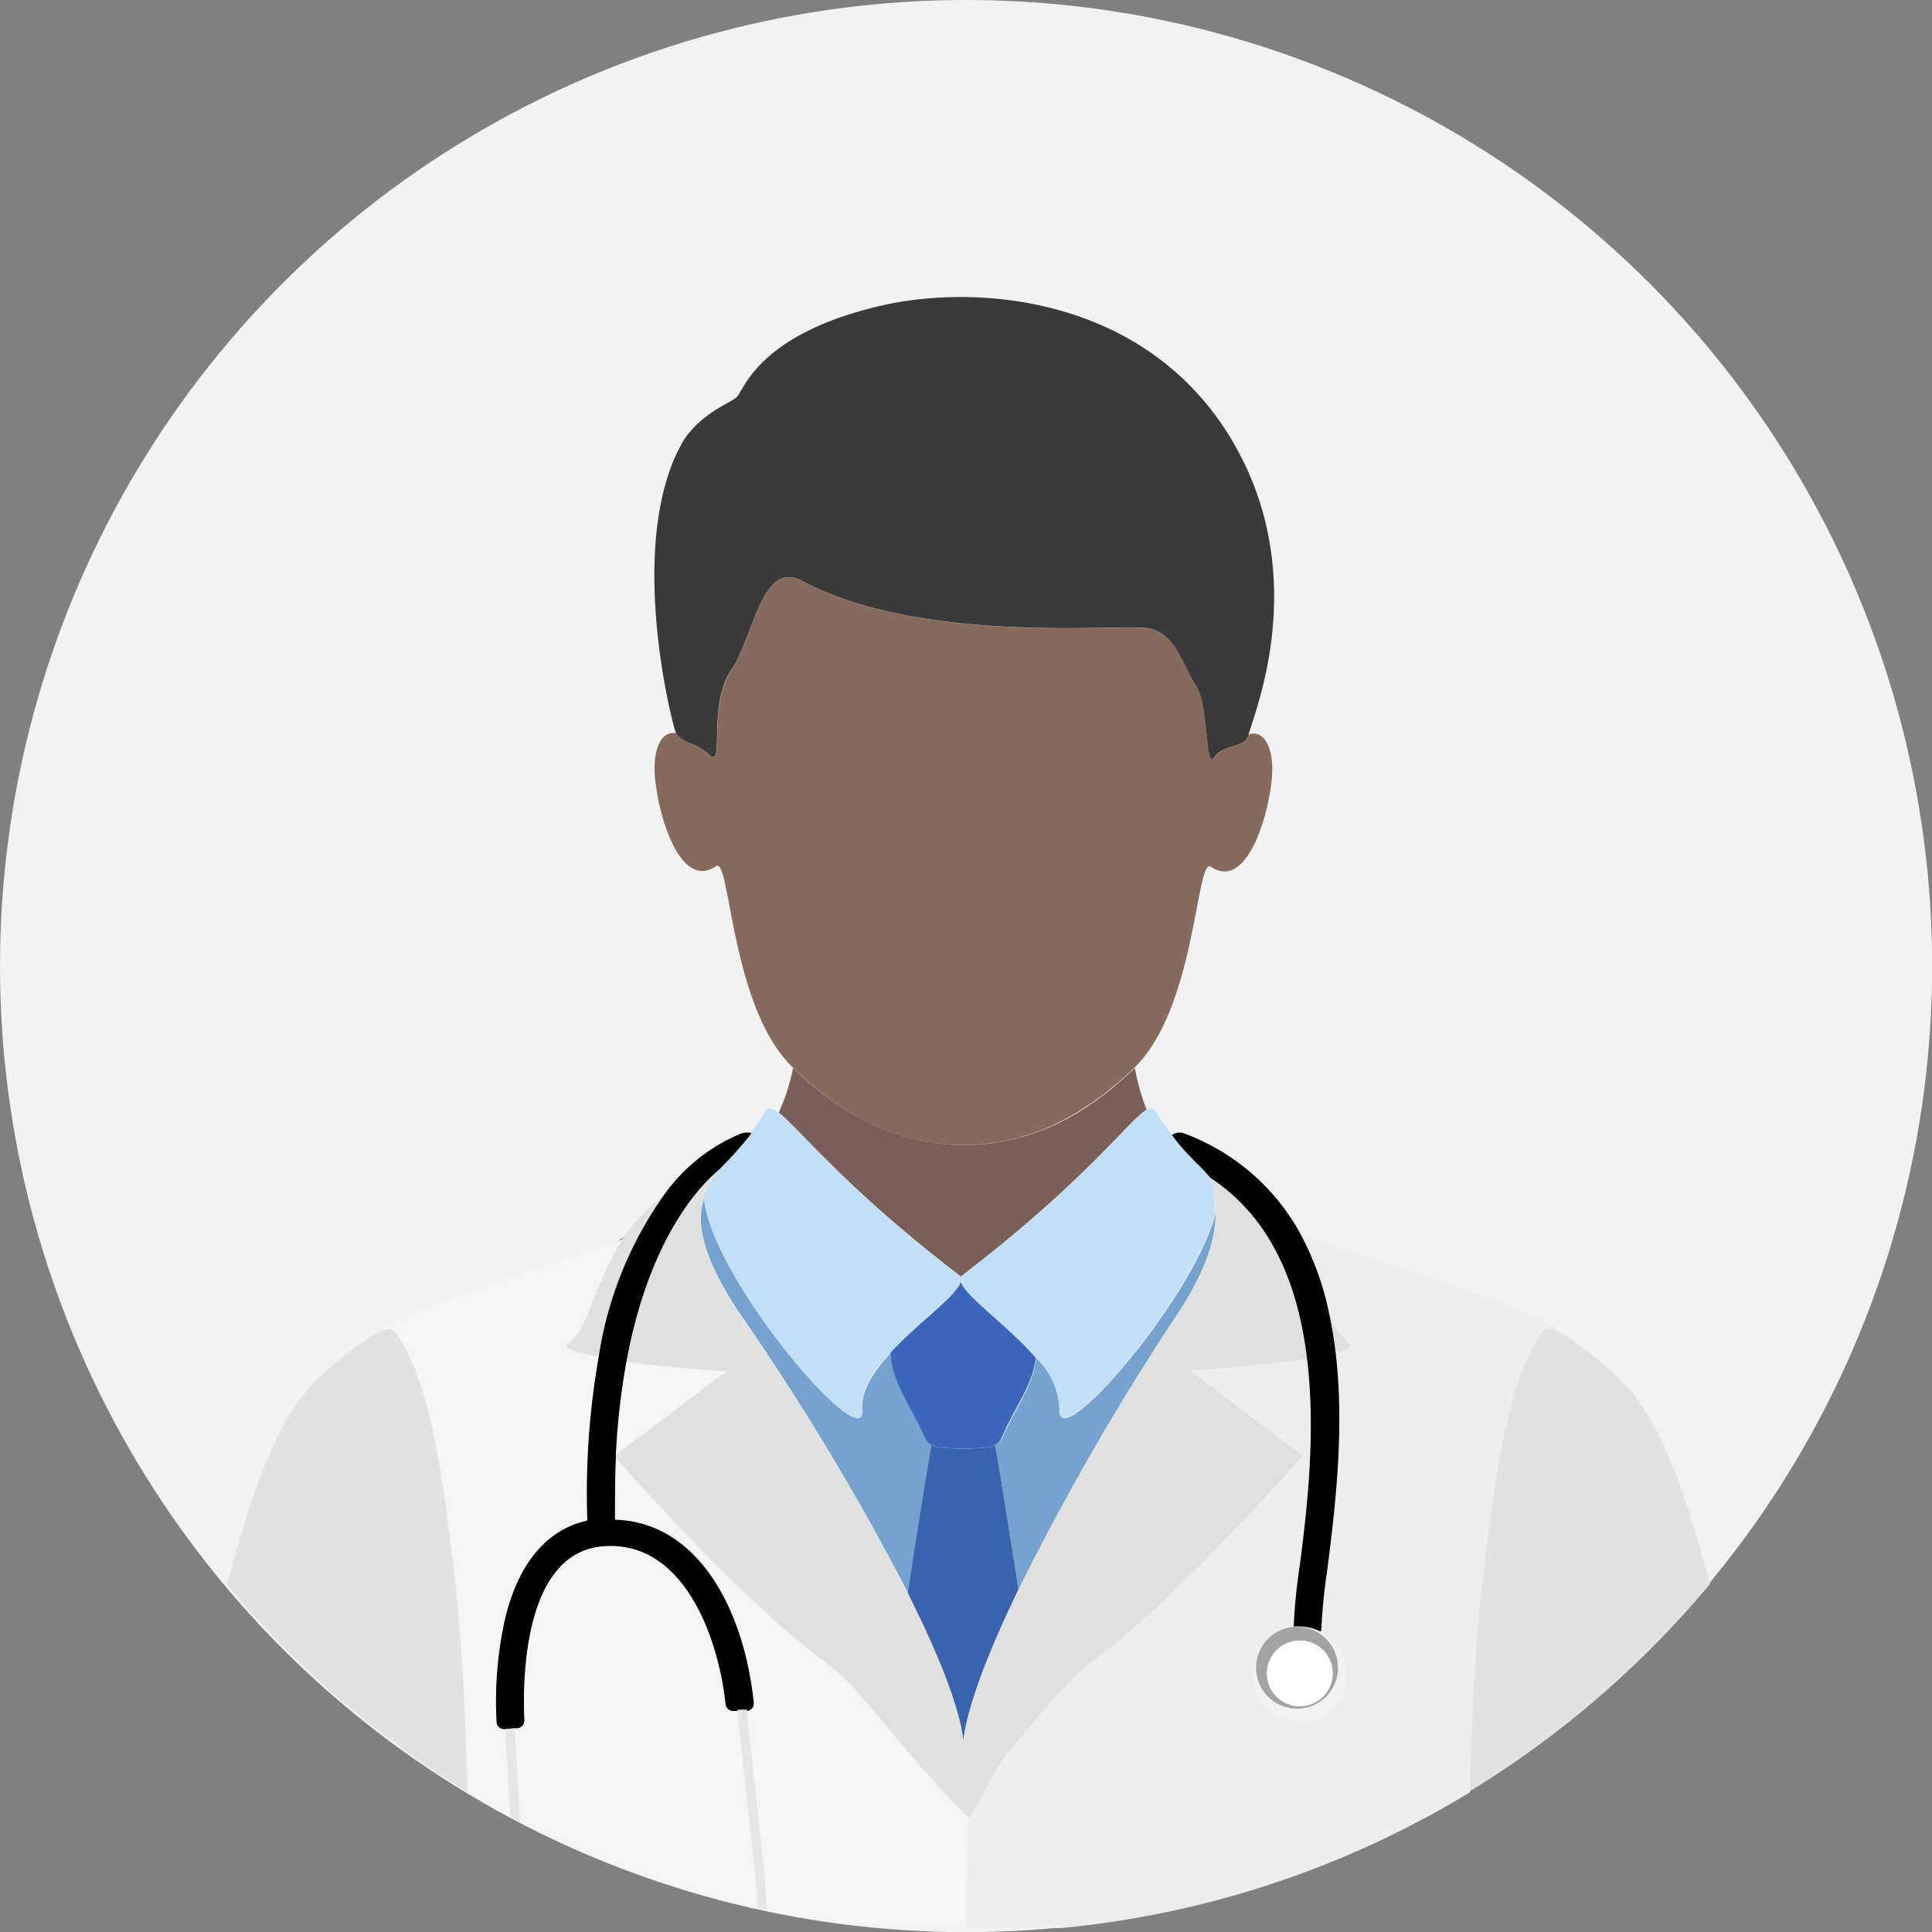 <svg xmlns="http://www.w3.org/2000/svg" viewBox="0 0 134.49 134.49"><rect x="0" y="0" width="134.49" height="134.49" fill="#808080" stroke="none"/><defs><style>.cls-1{fill:#f2f2f2;}.cls-2{fill:none;}.cls-3{fill:#7a5f56;}.cls-4{fill:#76a2cf;}.cls-5{fill:#866a5e;}.cls-6{fill:#3a3a3a;}.cls-7{fill:#3a63ad;}.cls-8{fill:#3c66bc;}.cls-9{fill:#c3dff7;}.cls-10{fill:#f5f5f5;}.cls-11{fill:#e2e2e2;}.cls-12{fill:#ededed;}.cls-13{fill:#e0e0e0;}.cls-14{fill:#a3a3a3;}.cls-15{fill:#fff;}.cls-16{fill:#e5e5e5;}</style></defs><g id="Layer_2" data-name="Layer 2"><g id="Object"><circle class="cls-1" cx="67.25" cy="67.25" r="67.25"></circle><path class="cls-2" d="M48.37,51.88l-.15-.08Z"></path><path class="cls-2" d="M83.16,80.82l-.51-.53C82.82,80.48,83,80.65,83.16,80.82Z"></path><path class="cls-2" d="M49,83.41v0Z"></path><path class="cls-3" d="M66.76,88.76a.27.27,0,0,1,.12.16.33.33,0,0,1,.13-.16C75.57,82.2,78.57,78,79.82,77.25A14.9,14.9,0,0,1,79,74.34c-.31.3-.63.59-.95.87a21,21,0,0,1-3.25,2.38A15.71,15.71,0,0,1,71.63,79a14.51,14.51,0,0,1-3,.63,15.35,15.35,0,0,1-3.89-.11,14.85,14.85,0,0,1-3.07-.84A16.72,16.72,0,0,1,58.46,77a24.26,24.26,0,0,1-3.25-2.65,14.42,14.42,0,0,1-1,3.1C55.68,78.61,58.84,82.69,66.76,88.76Z"></path><path class="cls-4" d="M49,83.46c-.17.7-1.08,2.91,2.88,8.52a177.65,177.65,0,0,1,11.34,18.93c.77-5,1.41-9,1.66-10.33a1,1,0,0,1-.43-.43c-1.11-2.5-2.35-3.9-2.42-6-1.19,1.29-2.1,2.66-2,3.94.34,3.59-10.58-9.15-11-14.67h0S49,83.44,49,83.46Z"></path><path class="cls-4" d="M43.46,86.09c-.17.1-.33.21-.5.33l.37-.13A1.37,1.37,0,0,1,43.46,86.09Z"></path><path class="cls-4" d="M69.27,100.58c.25,1.36.87,5.19,1.63,10.08A177.41,177.41,0,0,1,81.62,92c2.73-4,3-6.31,3-7.52-1.52,5.92-11.16,17-10.85,13.62a5.22,5.22,0,0,0-1.64-3.57c-.19,1.92-1.35,3.29-2.4,5.64A1,1,0,0,1,69.27,100.58Z"></path><path class="cls-5" d="M61.62,78.68a14.85,14.85,0,0,0,3.07.84,15.35,15.35,0,0,0,3.89.11,14.51,14.51,0,0,0,3-.63,15.71,15.71,0,0,0,3.13-1.41A21,21,0,0,0,78,75.21c.32-.28.64-.57.95-.87h0c4.34-4.19,4.3-14.77,5.35-14,2.39,1.61,3.92-3.18,4.22-6,.25-2.36-.6-3.56-1.58-3.22-.2,1-1.78.61-2.41,1.63s-.35-3.64-1.26-5-1.39-3.65-3.28-4-15.71,1.18-24.1-3.28c-2.91-1.56-3.4,3.84-5,6.22s-.45,6.79-1.44,5.91a4.5,4.5,0,0,0-1.07-.71l-.15-.08a2.46,2.46,0,0,1-1.09-.75c-1-.27-1.77.93-1.53,3.24.3,2.84,1.83,7.63,4.23,6,1-.75,1,9.83,5.34,14l0,0A24.26,24.26,0,0,0,58.46,77,16.72,16.72,0,0,0,61.62,78.68Z"></path><path class="cls-6" d="M48.22,51.8l.15.08a4.5,4.5,0,0,1,1.07.71c1,.88-.18-3.53,1.44-5.91s2.11-7.78,5-6.22c8.39,4.46,22.21,2.93,24.1,3.28s2.38,2.68,3.28,4,.63,6,1.26,5,2.21-.62,2.41-1.63v0C87.14,50,91.57,40,85.54,30.29s-17.63-10.55-24.26-9c-8.56,2-9.5,5.91-10,6.36s-2.28,1-3.63,2.9c-4.23,7-.79,20.12-.6,20.47l0,0A2.46,2.46,0,0,0,48.22,51.8Z"></path><path class="cls-7" d="M69.18,100.64a2.09,2.09,0,0,1-.71.14l-1.15.07v0H66.8v0l-1.14-.07a2.14,2.14,0,0,1-.72-.14l-.09-.06c-.25,1.38-.89,5.31-1.66,10.33,2,4,3.57,7.77,3.87,10.26.31-2.54,1.84-6.39,3.84-10.51-.76-4.89-1.38-8.72-1.63-10.08A.47.47,0,0,0,69.18,100.64Z"></path><path class="cls-8" d="M64.42,100.15a1,1,0,0,0,.43.43l.09.06a2.14,2.14,0,0,0,.72.14l1.14.07v0h.52v0l1.15-.07a2.09,2.09,0,0,0,.71-.14.47.47,0,0,1,.09-.06,1,1,0,0,0,.43-.43c1-2.35,2.21-3.72,2.4-5.64-1.94-2.23-4.92-4.28-5.22-5.3-.27,1-2.95,2.84-4.88,4.93C62.07,96.25,63.31,97.65,64.42,100.15Z"></path><path class="cls-9" d="M52.14,79.1A25.92,25.92,0,0,1,50,81.47a5.08,5.08,0,0,0-1,1.92v0c.45,5.52,11.37,18.26,11,14.67-.12-1.28.79-2.65,2-3.94,1.93-2.09,4.61-4,4.88-4.93.3,1,3.28,3.07,5.22,5.3a5.22,5.22,0,0,1,1.64,3.57c-.31,3.38,9.33-7.7,10.85-13.62,0-.51-.1-.83-.09-1A3.09,3.09,0,0,0,84.24,82a11.25,11.25,0,0,0-1-1.06l-.09-.1c-.17-.17-.34-.34-.51-.53a11.84,11.84,0,0,1-1-1.2.31.31,0,0,0-.07-.09h0c-.36-.49-.73-1-1.1-1.63-.15-.26-.36-.29-.66-.12-1.25.71-4.25,5-12.81,11.51a.33.33,0,0,0-.13.16.27.27,0,0,0-.12-.16c-7.92-6.07-11.08-10.15-12.5-11.29-.49-.39-.77-.44-1-.1-.34.57-.67,1-1,1.5h0Z"></path><path class="cls-10" d="M52.6,131.18l0-.37c-.78-7-1.2-11-1.27-11.75l-.19,0a.52.52,0,0,1-.56-.46c-.48-4.53-2.75-11.45-8.54-11s-5.58,9.76-5.47,12.1a.55.55,0,0,1-.5.57h-.22c0,.57.17,2.75.37,6.5a67,67,0,0,0,16.53,6.05A14.25,14.25,0,0,0,52.6,131.18Z"></path><path class="cls-10" d="M35.17,120.37a.53.53,0,0,1-.57-.51,26.13,26.13,0,0,1,.62-7.31c1.16-4.61,3.57-6.23,5.69-6.7a.53.53,0,0,1,0-.12,55.09,55.09,0,0,1,.8-11.3c-1.57-.27-2.58-.59-2.12-.93,1.41-1,1.52-3.24,3.52-6.82.08-.14.16-.26.25-.39l-.37.13c-4.08,1.38-13.89,4.41-16.8,6.33,0,0,0,0,0,.07.59-.31,1.07-.43,1.27-.14C30.06,96,31,103.75,31.87,112c.28,2.55.55,7.91.68,12.76,1,.59,2,1.15,3,1.7-.19-3.52-.31-5.56-.35-6.1Z"></path><path class="cls-10" d="M50.58,95.37s-3.81-.25-7-.65a49.59,49.59,0,0,0-.73,6.46Z"></path><path class="cls-10" d="M62.61,121.14c-1.51-1.7-3.32-4.17-5.16-5.51-5.53-4-13.51-13-14.58-14.21-.06,1.35-.09,2.76-.06,4.27h0c5.81.17,9,6.3,9.66,12.74A.52.52,0,0,1,52,119h-.06c.06.79.49,4.73,1.26,11.72l0,.39a17.41,17.41,0,0,1,.11,1.9,65.79,65.79,0,0,0,7.48,1.15h6.42c.07-3.36.13-6,.19-7.7A64,64,0,0,1,62.61,121.14Z"></path><path class="cls-11" d="M27.44,92.68c-.2-.29-.68-.17-1.27.14A24,24,0,0,0,22.1,96c-2.8,2.76-4.38,7.22-6.31,14.33a67.48,67.48,0,0,0,16.76,14.41c-.13-4.85-.4-10.21-.68-12.76C31,103.75,30.06,96,27.44,92.68Z"></path><path class="cls-12" d="M107.44,92.68c.2-.3.71-.17,1.32.16a.27.27,0,0,0,0-.09C105.47,90.57,93.26,87,90.65,86l-.1,0a20.41,20.41,0,0,1,2,5.59,4.51,4.51,0,0,0,1.34,2c.32.24-.09.47-.9.68.64,5.43-.08,11.09-.59,15.14a38.16,38.16,0,0,0-.4,4,.76.76,0,0,1-.06.26,3.28,3.28,0,1,1-1.87-.32,37.83,37.83,0,0,1,.41-4.17c.49-3.89,1.15-9.34.51-14.52-3.29.49-8.12.81-8.12.81l7.83,5.91S82,111.31,76,115.63c-1.84,1.34-3.65,3.81-5.16,5.51-1.74,2-2,3-3.37,5.37l0,0c-.06,1.71-.12,4.34-.19,7.7h6.66a66.93,66.93,0,0,0,28.41-9.46c.13-4.84.4-10.15.68-12.69C103.92,103.75,104.82,96,107.44,92.68Z"></path><path class="cls-13" d="M43.08,86.68c-2,3.58-2.11,5.77-3.52,6.82-.46.34.55.66,2.12.93a26.24,26.24,0,0,1,4.42-11.1,12.3,12.3,0,0,0-2.64,2.76,1.37,1.37,0,0,0-.13.2C43.24,86.42,43.16,86.54,43.08,86.68Z"></path><path class="cls-13" d="M93.91,93.5a4.51,4.51,0,0,1-1.34-2c.19.88.33,1.77.44,2.67C93.82,94,94.23,93.74,93.91,93.5Z"></path><path class="cls-13" d="M84.27,82l0,0a3.09,3.09,0,0,1,.26,1.48c0,.17.07.49.09,1,0,1.21-.24,3.51-3,7.52A177.41,177.41,0,0,0,70.9,110.66c-2,4.12-3.53,8-3.84,10.51-.3-2.49-1.84-6.24-3.87-10.26A177.65,177.65,0,0,0,51.85,92c-4-5.61-3.05-7.82-2.88-8.52,0,0,0,0,0,0v0a5.08,5.08,0,0,1,1-1.92h0c-2,1.71-5,5.71-6.38,13.25,3.16.4,7,.65,7,.65l-7.7,5.81c0,.08,0,.16,0,.24,1.07,1.21,9.05,10.18,14.58,14.21,1.84,1.34,3.65,3.81,5.16,5.51a64,64,0,0,0,4.84,5.33l0,0c1.41-2.32,1.63-3.42,3.37-5.37,1.51-1.7,3.32-4.17,5.16-5.51,5.93-4.32,14.7-14.35,14.7-14.35l-7.83-5.91s4.83-.32,8.12-.81C90.4,89.57,88.59,84.84,84.27,82Z"></path><path d="M81.64,79.09a11.84,11.84,0,0,0,1,1.2l.51.53.09.1a11.25,11.25,0,0,1,1,1.06l0,0c4.32,2.83,6.13,7.56,6.74,12.55.64,5.18,0,10.63-.51,14.52a37.83,37.83,0,0,0-.41,4.17,2.58,2.58,0,0,1,.4,0,3.29,3.29,0,0,1,1.47.36.76.76,0,0,0,.06-.26,38.16,38.16,0,0,1,.4-4c.51-4,1.23-9.71.59-15.14-.11-.9-.25-1.79-.44-2.67a20.41,20.41,0,0,0-2-5.59,15.22,15.22,0,0,0-8.06-7,.87.87,0,0,0-.91.11h0A.31.31,0,0,1,81.64,79.09Z"></path><path class="cls-14" d="M90.09,113.25a2.85,2.85,0,1,0,.4,0A2.58,2.58,0,0,0,90.09,113.25Zm2.68,3.23a2.28,2.28,0,1,1-2.28-2.28A2.29,2.29,0,0,1,92.77,116.48Z"></path><path class="cls-15" d="M90.49,114.2a2.29,2.29,0,1,0,2.28,2.28A2.28,2.28,0,0,0,90.49,114.2Z"></path><path d="M41.68,94.43a55.09,55.09,0,0,0-.8,11.3.53.53,0,0,0,0,.12c-2.12.47-4.53,2.09-5.69,6.7a26.13,26.13,0,0,0-.62,7.31.53.53,0,0,0,.57.51h0l.63-.06H36a.55.55,0,0,0,.5-.57c-.11-2.34-.2-11.64,5.47-12.1s8.06,6.45,8.54,11a.52.52,0,0,0,.56.46l.19,0,.65,0H52a.52.52,0,0,0,.47-.57c-.66-6.44-3.85-12.57-9.66-12.74h0c0-1.51,0-2.92.06-4.27,0-.08,0-.16,0-.24a49.59,49.59,0,0,1,.73-6.46C45,87.18,48,83.18,50,81.47h0a25.92,25.92,0,0,0,2.15-2.37l.16-.23h0a1.38,1.38,0,0,0-.92.12,12.38,12.38,0,0,0-5.27,4.34A26.24,26.24,0,0,0,41.68,94.43Z"></path><path class="cls-16" d="M35.81,120.32l-.63.06h0c0,.54.16,2.58.35,6.1l.66.34c-.2-3.75-.32-5.93-.37-6.5Z"></path><path class="cls-16" d="M53.25,131.12l0-.39c-.77-7-1.2-10.93-1.26-11.72l-.65,0c.07.8.49,4.75,1.27,11.75l0,.37a14.25,14.25,0,0,1,.11,1.69l.65.15A17.41,17.41,0,0,0,53.25,131.12Z"></path><path class="cls-11" d="M108.76,92.84c-.61-.33-1.12-.46-1.32-.16C104.82,96,103.92,103.75,103,112c-.28,2.54-.55,7.85-.68,12.69a67.85,67.85,0,0,0,16.73-14.44c-1.92-7-3.5-11.48-6.28-14.23A24.84,24.84,0,0,0,108.76,92.84Z"></path></g></g></svg>